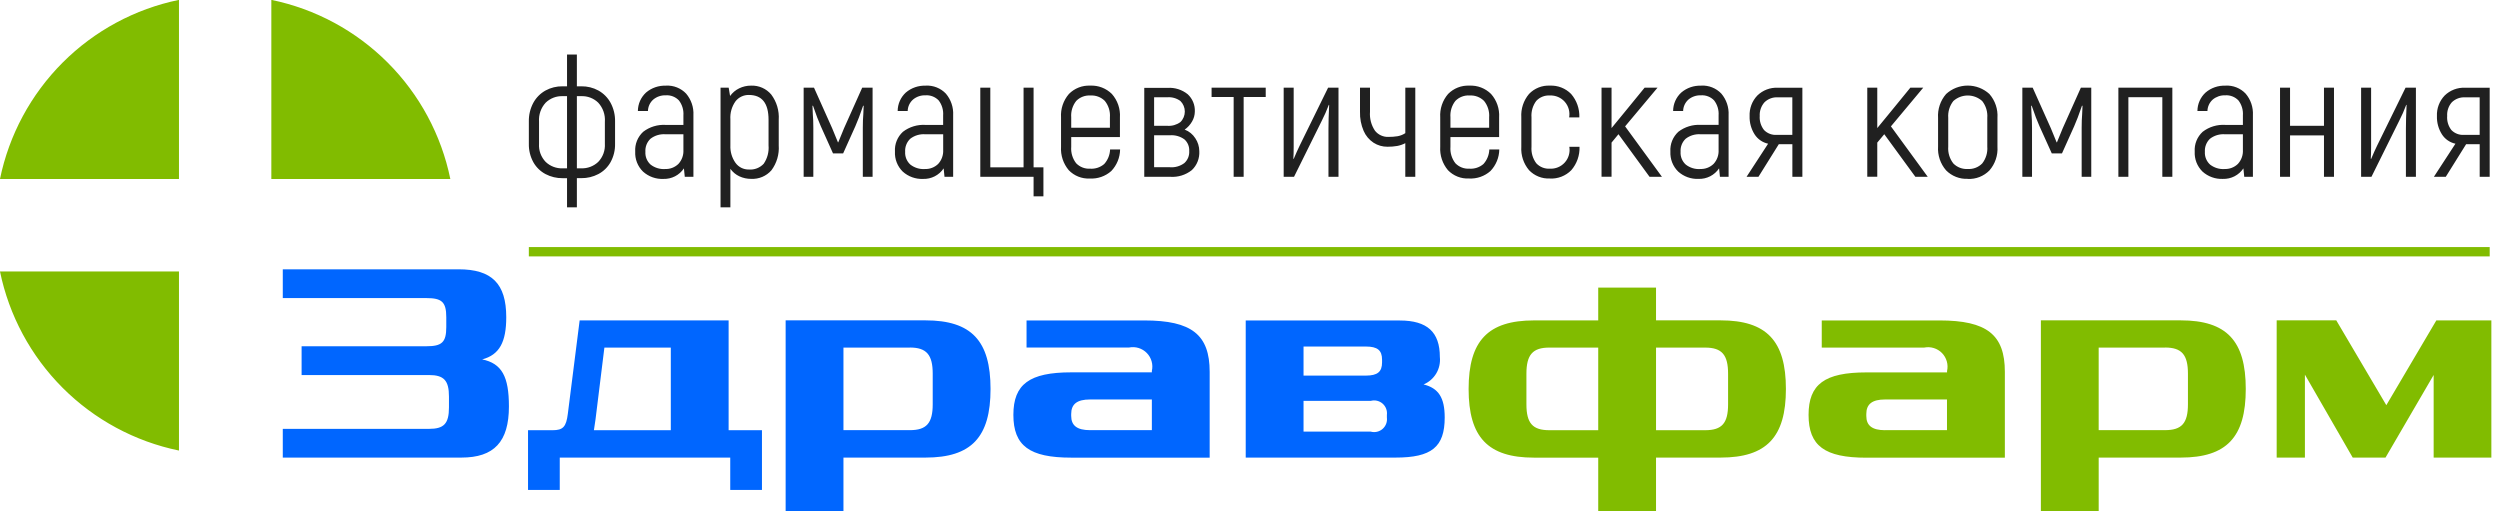 <?xml version="1.0" encoding="UTF-8"?> <svg xmlns="http://www.w3.org/2000/svg" width="176" height="36" viewBox="0 0 176 36" fill="none"><g clip-path="url(#clip0_207_367)"><path fill-rule="evenodd" clip-rule="evenodd" d="M33.936 25.304C35.166 24.982 35.64 24.073 35.64 22.33C35.64 19.962 34.617 18.959 32.289 18.959H19.908V20.985H30.017C31.096 20.985 31.418 21.251 31.418 22.33V23.031C31.418 24.111 31.096 24.376 30.017 24.376H21.233V26.403H30.206C31.248 26.403 31.607 26.782 31.607 27.919V28.677C31.607 29.833 31.248 30.192 30.206 30.192H19.908V32.214H32.477C34.787 32.214 35.828 31.097 35.828 28.615C35.828 26.512 35.333 25.584 33.935 25.299L33.936 25.304ZM40.807 22.557L39.975 29.131C39.861 30.059 39.634 30.287 38.896 30.287H37.173V34.491H39.407V32.214H51.409V34.491H53.642V30.287H51.295V22.557H40.804H40.807ZM41.924 29.528L42.549 24.47H47.225V30.287H41.811L41.924 29.528ZM59.379 32.214H65.152C68.39 32.214 69.734 30.774 69.734 27.384C69.734 23.993 68.39 22.553 65.152 22.553H55.309V36.008H59.379V32.214ZM64.055 24.466C65.228 24.466 65.663 24.978 65.663 26.304V28.463C65.663 29.79 65.228 30.283 64.055 30.283H59.379V24.471H64.055V24.466ZM72.269 24.466H79.482C79.707 24.421 79.939 24.432 80.158 24.499C80.377 24.567 80.576 24.688 80.736 24.852C80.896 25.016 81.012 25.217 81.074 25.438C81.136 25.658 81.142 25.891 81.091 26.114V26.213H75.412C72.477 26.213 71.342 27.046 71.342 29.206C71.342 31.383 72.477 32.218 75.412 32.218H85.161V26.177C85.161 23.563 83.893 22.559 80.561 22.559H72.269V24.472V24.466ZM76.737 30.283C75.828 30.283 75.412 29.961 75.412 29.278V29.146C75.412 28.446 75.828 28.123 76.737 28.123H81.091V30.283H76.737ZM100.212 27.068C100.587 26.913 100.902 26.642 101.11 26.294C101.318 25.946 101.408 25.54 101.366 25.136C101.366 23.375 100.475 22.563 98.546 22.563H87.699V32.214H98.243C100.78 32.214 101.707 31.476 101.707 29.392C101.707 27.99 101.271 27.326 100.211 27.061L100.212 27.068ZM96.16 24.396C96.975 24.396 97.297 24.661 97.297 25.324V25.513C97.297 26.176 96.975 26.442 96.16 26.442H91.769V24.396H96.16ZM97.637 29.398C97.656 29.546 97.638 29.696 97.585 29.835C97.533 29.974 97.446 30.098 97.334 30.196C97.222 30.294 97.087 30.363 96.942 30.396C96.797 30.429 96.646 30.427 96.502 30.387H91.769V28.222H96.502C96.646 28.183 96.797 28.18 96.942 28.213C97.087 28.247 97.222 28.316 97.334 28.413C97.446 28.511 97.533 28.635 97.585 28.775C97.638 28.914 97.656 29.064 97.637 29.212V29.401V29.398Z" fill="#0066FF"></path><path fill-rule="evenodd" clip-rule="evenodd" d="M40.923 6.076C41.344 6.069 41.76 6.171 42.129 6.373C42.489 6.574 42.785 6.872 42.983 7.234C43.202 7.641 43.312 8.098 43.3 8.561V10.115C43.312 10.569 43.202 11.019 42.983 11.418C42.783 11.774 42.485 12.065 42.123 12.255C41.753 12.449 41.341 12.547 40.923 12.542H40.612V14.598H39.919V12.544H39.608C39.191 12.549 38.778 12.451 38.408 12.257C38.047 12.067 37.748 11.776 37.548 11.42C37.329 11.021 37.22 10.571 37.231 10.117V8.561C37.22 8.098 37.329 7.641 37.548 7.234C37.746 6.872 38.042 6.574 38.402 6.373C38.772 6.171 39.188 6.069 39.608 6.076H39.919V3.84H40.612V6.076H40.923ZM39.919 11.851V6.769H39.608C39.389 6.761 39.169 6.798 38.964 6.877C38.759 6.956 38.572 7.076 38.414 7.23C38.25 7.409 38.124 7.619 38.044 7.848C37.964 8.078 37.931 8.321 37.948 8.563V10.117C37.932 10.352 37.966 10.588 38.047 10.81C38.129 11.032 38.256 11.234 38.42 11.403C38.579 11.552 38.765 11.669 38.969 11.746C39.173 11.823 39.39 11.859 39.608 11.851H39.918L39.919 11.851ZM42.584 8.563C42.6 8.321 42.568 8.078 42.487 7.848C42.407 7.619 42.281 7.409 42.117 7.23C41.96 7.076 41.773 6.956 41.567 6.877C41.362 6.798 41.143 6.761 40.923 6.769H40.612V11.851H40.923C41.141 11.858 41.358 11.822 41.561 11.745C41.765 11.668 41.952 11.551 42.111 11.402C42.275 11.233 42.402 11.031 42.483 10.809C42.564 10.587 42.598 10.351 42.583 10.116V8.561L42.584 8.563ZM46.894 6.028C47.155 6.015 47.417 6.058 47.66 6.155C47.903 6.252 48.123 6.4 48.303 6.59C48.662 7.012 48.846 7.555 48.817 8.109V12.448H48.208L48.148 11.854C47.989 12.09 47.774 12.282 47.521 12.412C47.268 12.541 46.987 12.605 46.703 12.596C46.176 12.619 45.661 12.434 45.269 12.081C45.082 11.899 44.937 11.678 44.842 11.435C44.747 11.192 44.706 10.931 44.719 10.671C44.703 10.412 44.745 10.152 44.842 9.911C44.939 9.67 45.089 9.454 45.281 9.278C45.734 8.93 46.299 8.758 46.87 8.794H48.112V8.12C48.139 7.743 48.026 7.368 47.795 7.068C47.677 6.944 47.532 6.848 47.373 6.786C47.213 6.724 47.041 6.698 46.87 6.71C46.551 6.698 46.238 6.803 45.992 7.007C45.877 7.108 45.784 7.232 45.719 7.371C45.655 7.51 45.619 7.66 45.615 7.814H44.907C44.908 7.57 44.96 7.328 45.058 7.105C45.157 6.882 45.301 6.681 45.48 6.516C45.872 6.182 46.376 6.009 46.891 6.032L46.894 6.028ZM46.809 11.898C46.984 11.907 47.158 11.88 47.322 11.818C47.485 11.756 47.634 11.662 47.76 11.54C47.881 11.408 47.975 11.254 48.035 11.086C48.096 10.917 48.122 10.739 48.112 10.56V9.452H46.846C46.468 9.425 46.094 9.537 45.794 9.768C45.671 9.885 45.575 10.028 45.513 10.186C45.451 10.344 45.425 10.513 45.436 10.683C45.425 10.852 45.452 11.022 45.516 11.18C45.58 11.337 45.679 11.478 45.806 11.591C46.093 11.811 46.449 11.921 46.809 11.902V11.898ZM52.876 6.028C53.144 6.018 53.41 6.069 53.656 6.176C53.901 6.284 54.118 6.446 54.292 6.65C54.677 7.161 54.865 7.793 54.823 8.431V10.236C54.866 10.863 54.684 11.484 54.309 11.988C54.132 12.191 53.91 12.35 53.662 12.455C53.414 12.559 53.145 12.606 52.876 12.592C52.592 12.594 52.31 12.533 52.052 12.413C51.799 12.295 51.581 12.113 51.419 11.886V14.598H50.726V6.172H51.299L51.398 6.758C51.563 6.528 51.783 6.343 52.037 6.219C52.299 6.091 52.587 6.026 52.879 6.028H52.876ZM54.106 8.431C54.106 7.267 53.645 6.685 52.721 6.685C52.541 6.681 52.363 6.719 52.2 6.796C52.037 6.873 51.894 6.986 51.783 7.128C51.517 7.499 51.388 7.952 51.419 8.407V10.236C51.399 10.673 51.525 11.104 51.777 11.462C51.884 11.611 52.026 11.732 52.19 11.815C52.355 11.897 52.537 11.938 52.721 11.934C52.915 11.949 53.109 11.921 53.29 11.85C53.471 11.78 53.634 11.669 53.766 11.527C54.024 11.15 54.144 10.695 54.106 10.24V8.431ZM61.43 6.172V12.448H60.742V8.993C60.742 8.634 60.754 8.312 60.778 8.025C60.794 7.754 60.802 7.563 60.802 7.451L60.766 7.439C60.551 8.069 60.368 8.551 60.217 8.886L59.357 10.799H58.644L57.784 8.885C57.632 8.551 57.449 8.069 57.234 7.439L57.198 7.45C57.198 7.562 57.206 7.753 57.222 8.024C57.246 8.311 57.258 8.634 57.258 8.992V12.447H56.577V6.172H57.306L58.584 9.029L58.991 10.019H59.014L59.42 9.029L60.699 6.172H61.427H61.43ZM65.179 6.028C65.441 6.015 65.702 6.058 65.945 6.155C66.189 6.252 66.408 6.4 66.588 6.59C66.948 7.012 67.132 7.555 67.102 8.109V12.448H66.493L66.433 11.854C66.275 12.09 66.059 12.282 65.806 12.412C65.554 12.541 65.272 12.605 64.988 12.596C64.461 12.619 63.946 12.434 63.554 12.081C63.368 11.899 63.222 11.678 63.128 11.435C63.033 11.192 62.991 10.931 63.005 10.671C62.988 10.412 63.03 10.152 63.127 9.911C63.224 9.67 63.374 9.454 63.566 9.278C64.02 8.93 64.585 8.758 65.155 8.794H66.397V8.12C66.424 7.743 66.312 7.368 66.081 7.068C65.962 6.944 65.818 6.848 65.658 6.786C65.498 6.724 65.326 6.698 65.155 6.71C64.836 6.698 64.524 6.803 64.278 7.007C64.163 7.108 64.07 7.232 64.005 7.371C63.94 7.51 63.905 7.66 63.901 7.814H63.196C63.197 7.57 63.248 7.328 63.347 7.105C63.445 6.882 63.589 6.681 63.769 6.516C64.16 6.182 64.665 6.009 65.179 6.032V6.028ZM65.097 11.898C65.272 11.907 65.446 11.88 65.609 11.818C65.773 11.756 65.922 11.662 66.047 11.54C66.168 11.408 66.262 11.254 66.322 11.085C66.383 10.917 66.409 10.739 66.4 10.56V9.452H65.134C64.756 9.425 64.382 9.537 64.082 9.768C63.959 9.885 63.863 10.028 63.801 10.186C63.739 10.344 63.712 10.513 63.723 10.683C63.712 10.852 63.74 11.022 63.804 11.18C63.868 11.337 63.967 11.478 64.094 11.591C64.38 11.811 64.736 11.921 65.097 11.902V11.898ZM72.764 12.448H69.013V6.172H69.718V11.779H72.059V6.172H72.764V11.779H73.457V13.824H72.764V12.448ZM78.855 10.523C78.847 11.09 78.625 11.632 78.233 12.042C77.817 12.411 77.272 12.6 76.716 12.568C76.443 12.582 76.169 12.536 75.915 12.435C75.661 12.334 75.431 12.18 75.241 11.982C74.854 11.523 74.659 10.932 74.697 10.332V8.264C74.659 7.662 74.859 7.07 75.253 6.614C75.448 6.416 75.682 6.262 75.94 6.161C76.198 6.06 76.475 6.015 76.752 6.028C77.032 6.015 77.313 6.06 77.575 6.161C77.838 6.262 78.076 6.416 78.276 6.614C78.474 6.838 78.626 7.099 78.724 7.383C78.821 7.666 78.862 7.965 78.843 8.264V9.649H75.414V10.332C75.381 10.749 75.505 11.162 75.76 11.492C75.886 11.623 76.039 11.725 76.208 11.791C76.377 11.857 76.558 11.886 76.74 11.875C77.103 11.902 77.461 11.784 77.737 11.547C77.991 11.265 78.137 10.903 78.15 10.524H78.854L78.855 10.523ZM76.763 6.722C76.58 6.711 76.396 6.739 76.224 6.805C76.052 6.871 75.896 6.973 75.767 7.104C75.507 7.432 75.381 7.847 75.414 8.264V8.993H78.138V8.264C78.171 7.846 78.043 7.431 77.78 7.104C77.647 6.972 77.488 6.87 77.313 6.804C77.137 6.738 76.95 6.71 76.763 6.722ZM83.403 9.125C83.712 9.242 83.974 9.456 84.151 9.735C84.332 10.003 84.429 10.319 84.431 10.643C84.445 10.89 84.406 11.137 84.315 11.368C84.225 11.598 84.085 11.806 83.905 11.976C83.476 12.317 82.935 12.486 82.388 12.448H80.556V6.186H82.204C82.713 6.154 83.216 6.314 83.614 6.634C83.782 6.789 83.915 6.979 84.001 7.191C84.088 7.402 84.127 7.631 84.116 7.859C84.113 8.101 84.047 8.338 83.925 8.547C83.795 8.777 83.615 8.975 83.398 9.127L83.403 9.125ZM81.249 8.858H82.192C82.516 8.88 82.838 8.787 83.1 8.594C83.199 8.498 83.277 8.382 83.33 8.255C83.384 8.127 83.411 7.99 83.411 7.852C83.411 7.714 83.384 7.577 83.33 7.45C83.277 7.322 83.199 7.207 83.1 7.11C82.838 6.917 82.516 6.824 82.192 6.847H81.249V8.858ZM82.371 11.775C82.732 11.801 83.091 11.695 83.381 11.478C83.497 11.372 83.588 11.242 83.647 11.096C83.706 10.95 83.731 10.792 83.721 10.635C83.731 10.481 83.705 10.326 83.646 10.183C83.587 10.04 83.496 9.912 83.381 9.81C83.088 9.598 82.731 9.497 82.371 9.523H81.249V11.77H82.371V11.775ZM89.107 6.827H87.553V12.446H86.849V6.829H85.296V6.172H89.107V6.829V6.827ZM90.371 6.17H91.075V10.319C91.075 10.701 91.067 10.984 91.052 11.168L91.075 11.191C91.227 10.832 91.366 10.522 91.493 10.259L93.5 6.17H94.23V12.446H93.524V9.065C93.524 8.619 93.54 8.061 93.572 7.391L93.549 7.379C93.404 7.767 93.236 8.147 93.047 8.515L91.099 12.448H90.371V6.172V6.17ZM98.934 10.079C98.752 10.174 98.557 10.241 98.355 10.277C98.132 10.314 97.906 10.332 97.68 10.33C97.333 10.334 96.992 10.236 96.7 10.049C96.391 9.846 96.148 9.557 96.001 9.218C95.818 8.792 95.73 8.331 95.744 7.867V6.172H96.448V7.868C96.411 8.341 96.535 8.813 96.801 9.207C96.913 9.347 97.056 9.458 97.219 9.533C97.382 9.608 97.56 9.644 97.739 9.638C97.957 9.64 98.175 9.624 98.39 9.59C98.584 9.556 98.769 9.482 98.934 9.374V6.172H99.637V12.448H98.933V10.081L98.934 10.079ZM105.55 10.521C105.542 11.088 105.32 11.63 104.928 12.04C104.512 12.409 103.966 12.598 103.411 12.566C103.137 12.58 102.864 12.534 102.61 12.433C102.355 12.332 102.125 12.178 101.935 11.98C101.549 11.521 101.354 10.93 101.392 10.33V8.264C101.354 7.663 101.553 7.07 101.947 6.614C102.142 6.416 102.376 6.262 102.634 6.161C102.893 6.06 103.169 6.015 103.447 6.028C103.727 6.015 104.008 6.06 104.27 6.161C104.532 6.262 104.77 6.416 104.97 6.614C105.169 6.838 105.321 7.099 105.419 7.382C105.516 7.665 105.557 7.965 105.538 8.264V9.649H102.111V10.332C102.079 10.749 102.203 11.162 102.458 11.492C102.584 11.623 102.737 11.725 102.906 11.791C103.075 11.857 103.256 11.886 103.438 11.875C103.801 11.902 104.159 11.784 104.435 11.547C104.689 11.265 104.835 10.903 104.848 10.524H105.553L105.55 10.521ZM103.458 6.72C103.275 6.708 103.09 6.737 102.918 6.803C102.746 6.868 102.59 6.971 102.461 7.102C102.202 7.432 102.078 7.846 102.111 8.264V8.993H104.836V8.264C104.869 7.846 104.74 7.431 104.477 7.104C104.344 6.972 104.185 6.87 104.01 6.804C103.835 6.738 103.648 6.71 103.461 6.722L103.458 6.72ZM109.107 12.566C108.835 12.579 108.564 12.533 108.312 12.432C108.059 12.331 107.832 12.177 107.644 11.98C107.257 11.521 107.062 10.93 107.1 10.33V8.264C107.062 7.664 107.257 7.074 107.644 6.614C107.832 6.417 108.059 6.263 108.312 6.162C108.564 6.061 108.835 6.015 109.107 6.028C109.384 6.015 109.661 6.06 109.919 6.161C110.177 6.262 110.411 6.416 110.606 6.614C111.001 7.071 111.208 7.66 111.186 8.264H110.468C110.503 8.069 110.492 7.869 110.439 7.679C110.385 7.489 110.289 7.313 110.159 7.165C110.028 7.017 109.865 6.9 109.683 6.824C109.501 6.747 109.304 6.712 109.107 6.722C108.929 6.711 108.751 6.739 108.586 6.806C108.421 6.872 108.273 6.974 108.152 7.104C107.904 7.437 107.785 7.85 107.817 8.264V10.332C107.785 10.747 107.904 11.159 108.152 11.492C108.272 11.623 108.421 11.725 108.586 11.791C108.751 11.857 108.929 11.886 109.107 11.875C109.305 11.886 109.503 11.852 109.686 11.776C109.869 11.7 110.033 11.583 110.165 11.435C110.297 11.287 110.394 11.111 110.448 10.92C110.503 10.729 110.514 10.529 110.48 10.333H111.198C111.22 10.937 111.013 11.526 110.618 11.983C110.422 12.182 110.185 12.337 109.925 12.438C109.664 12.539 109.386 12.584 109.107 12.569V12.566ZM113.942 9.446L113.453 10.039V12.442H112.748V6.172H113.453V9.017L114.385 7.881L115.782 6.171H116.691L114.408 8.896L117.001 12.447H116.128L113.942 9.452V9.446ZM119.77 6.026C120.031 6.013 120.293 6.056 120.536 6.153C120.78 6.25 120.999 6.398 121.18 6.588C121.539 7.01 121.723 7.553 121.693 8.107V12.446H121.084L121.024 11.852C120.866 12.088 120.65 12.28 120.397 12.41C120.144 12.54 119.863 12.603 119.578 12.594C119.052 12.617 118.537 12.432 118.145 12.079C117.959 11.897 117.813 11.676 117.718 11.433C117.624 11.19 117.582 10.93 117.595 10.669C117.579 10.409 117.621 10.15 117.718 9.909C117.816 9.668 117.966 9.452 118.157 9.276C118.611 8.928 119.175 8.756 119.746 8.792H120.989V8.12C121.016 7.743 120.903 7.368 120.672 7.068C120.553 6.944 120.409 6.848 120.249 6.786C120.089 6.724 119.917 6.698 119.746 6.71C119.427 6.698 119.114 6.803 118.868 7.007C118.753 7.109 118.661 7.232 118.596 7.371C118.531 7.51 118.496 7.661 118.492 7.814H117.787C117.788 7.57 117.84 7.328 117.938 7.105C118.037 6.882 118.18 6.681 118.36 6.516C118.751 6.182 119.255 6.009 119.77 6.032V6.026ZM119.686 11.896C119.861 11.905 120.035 11.877 120.199 11.816C120.362 11.754 120.511 11.659 120.637 11.538C120.758 11.406 120.851 11.252 120.912 11.084C120.972 10.915 120.999 10.737 120.989 10.558V9.452H119.722C119.345 9.425 118.971 9.537 118.671 9.768C118.548 9.885 118.452 10.028 118.39 10.186C118.328 10.344 118.302 10.513 118.313 10.683C118.301 10.852 118.329 11.022 118.393 11.18C118.457 11.337 118.556 11.478 118.683 11.591C118.969 11.811 119.325 11.922 119.686 11.902V11.896ZM126.887 6.17V12.446H126.183V10.153H125.227L123.794 12.448H122.957L124.475 10.117C124.281 10.075 124.097 9.996 123.934 9.883C123.77 9.771 123.631 9.626 123.524 9.459C123.281 9.076 123.158 8.627 123.172 8.173C123.16 7.908 123.203 7.643 123.296 7.394C123.389 7.145 123.532 6.918 123.715 6.726C123.905 6.54 124.131 6.396 124.378 6.301C124.626 6.207 124.89 6.164 125.155 6.176H126.887V6.17ZM126.183 6.852H125.155C124.985 6.842 124.813 6.867 124.653 6.927C124.492 6.987 124.346 7.079 124.223 7.198C123.987 7.463 123.865 7.811 123.885 8.165C123.859 8.521 123.968 8.874 124.189 9.155C124.304 9.273 124.443 9.364 124.597 9.423C124.751 9.482 124.916 9.507 125.08 9.495H126.18V6.853L126.183 6.852ZM132.655 9.446L132.16 10.039V12.442H131.456V6.172H132.16V9.017L133.093 7.881L134.49 6.171H135.398L133.121 8.896L135.713 12.447H134.842L132.655 9.452V9.446ZM138.53 12.59C138.249 12.603 137.968 12.557 137.706 12.454C137.443 12.352 137.205 12.196 137.007 11.996C136.603 11.532 136.4 10.927 136.44 10.314V8.3C136.4 7.686 136.603 7.081 137.007 6.617C137.423 6.237 137.966 6.025 138.53 6.025C139.094 6.025 139.637 6.237 140.053 6.617C140.458 7.081 140.662 7.686 140.621 8.3V10.32C140.662 10.934 140.458 11.539 140.053 12.003C139.855 12.203 139.617 12.359 139.355 12.462C139.092 12.564 138.811 12.61 138.53 12.597V12.59ZM138.53 11.897C138.717 11.909 138.905 11.88 139.08 11.813C139.255 11.746 139.414 11.643 139.546 11.509C139.81 11.172 139.939 10.748 139.905 10.322V8.3C139.939 7.873 139.81 7.449 139.546 7.112C139.267 6.862 138.905 6.723 138.53 6.723C138.155 6.723 137.794 6.862 137.515 7.112C137.251 7.449 137.123 7.873 137.156 8.3V10.32C137.123 10.747 137.251 11.171 137.515 11.508C137.646 11.642 137.805 11.745 137.98 11.812C138.156 11.879 138.343 11.909 138.53 11.897ZM147.225 6.171V12.447H146.549V8.993C146.549 8.634 146.56 8.312 146.584 8.025C146.601 7.754 146.61 7.563 146.609 7.451L146.572 7.439C146.357 8.069 146.174 8.551 146.023 8.886L145.163 10.8H144.446L143.58 8.885C143.428 8.551 143.245 8.069 143.03 7.439L142.994 7.45C142.994 7.562 143.002 7.753 143.018 8.024C143.042 8.311 143.054 8.634 143.054 8.992V12.447H142.373V6.172H143.101L144.38 9.029L144.786 10.019H144.81L145.215 9.029L146.494 6.172H147.223L147.225 6.171ZM149.134 6.171H152.933V12.447H152.228V6.841H149.838V12.448H149.134V6.171ZM156.682 6.027C156.944 6.014 157.205 6.057 157.448 6.154C157.692 6.251 157.911 6.399 158.091 6.589C158.451 7.011 158.634 7.554 158.605 8.108V12.447H157.995L157.936 11.854C157.778 12.089 157.562 12.281 157.309 12.411C157.056 12.541 156.774 12.604 156.49 12.595C155.963 12.617 155.449 12.433 155.057 12.08C154.871 11.898 154.725 11.677 154.63 11.434C154.536 11.191 154.494 10.93 154.508 10.67C154.491 10.411 154.533 10.151 154.63 9.91C154.727 9.669 154.877 9.453 155.069 9.277C155.522 8.929 156.087 8.757 156.657 8.793H157.9V8.12C157.927 7.743 157.814 7.368 157.584 7.068C157.465 6.944 157.32 6.848 157.16 6.786C157 6.724 156.829 6.698 156.657 6.71C156.338 6.698 156.026 6.804 155.779 7.007C155.665 7.109 155.572 7.232 155.508 7.371C155.443 7.51 155.407 7.661 155.403 7.814H154.699C154.7 7.57 154.751 7.328 154.85 7.105C154.948 6.882 155.092 6.681 155.272 6.516C155.663 6.181 156.168 6.008 156.682 6.032V6.027ZM156.598 11.897C156.772 11.906 156.947 11.878 157.11 11.817C157.274 11.755 157.423 11.661 157.548 11.539C157.669 11.407 157.763 11.253 157.823 11.085C157.884 10.916 157.91 10.738 157.9 10.559V9.452H156.634C156.256 9.425 155.882 9.537 155.582 9.768C155.459 9.885 155.364 10.028 155.302 10.186C155.24 10.344 155.213 10.513 155.224 10.683C155.213 10.852 155.24 11.022 155.305 11.18C155.369 11.337 155.468 11.478 155.594 11.591C155.881 11.811 156.237 11.921 156.598 11.902V11.897ZM164.313 6.171V12.447H163.608V9.531H161.219V12.448H160.514V6.172H161.219V8.858H163.608V6.172L164.313 6.171ZM166.222 6.171H166.926V10.319C166.926 10.702 166.918 10.985 166.903 11.169L166.926 11.192C167.078 10.834 167.218 10.523 167.345 10.26L169.352 6.171H170.08V12.447H169.376V9.065C169.376 8.619 169.392 8.061 169.423 7.391L169.4 7.379C169.256 7.768 169.088 8.147 168.898 8.515L166.95 12.448H166.222V6.171ZM175.274 6.171V12.447H174.57V10.153H173.614L172.182 12.448H171.345L172.863 10.117C172.669 10.075 172.485 9.996 172.322 9.883C172.158 9.77 172.019 9.626 171.912 9.459C171.669 9.076 171.546 8.627 171.56 8.173C171.548 7.908 171.59 7.643 171.684 7.394C171.777 7.145 171.92 6.918 172.103 6.726C172.293 6.54 172.519 6.396 172.766 6.301C173.014 6.207 173.278 6.164 173.543 6.176H175.275L175.274 6.171ZM174.57 6.853H173.542C173.371 6.843 173.2 6.868 173.04 6.928C172.879 6.988 172.733 7.08 172.61 7.199C172.377 7.465 172.259 7.812 172.281 8.165C172.253 8.52 172.359 8.873 172.577 9.155C172.692 9.273 172.831 9.364 172.985 9.423C173.139 9.482 173.304 9.507 173.468 9.495H174.568V6.853H174.57Z" fill="#202020"></path><path fill-rule="evenodd" clip-rule="evenodd" d="M19.102 -0.009C22.205 0.63 25.053 2.166 27.293 4.407C29.533 6.648 31.067 9.497 31.704 12.601H19.102V-0.009ZM12.6 31.719C9.497 31.08 6.649 29.544 4.409 27.303C2.17 25.061 0.636 22.212 -0.001 19.109H12.6V31.719ZM-0.001 12.601C0.636 9.498 2.17 6.649 4.409 4.407C6.649 2.166 9.497 0.63 12.6 -0.009V12.601H-0.001ZM116.584 20.246H112.515V22.557H107.99C104.752 22.557 103.39 23.997 103.39 27.387C103.39 30.778 104.752 32.218 107.99 32.218H112.515V36.007H116.584V32.214H121.128C124.365 32.214 125.728 30.774 125.728 27.383C125.728 23.993 124.365 22.553 121.128 22.553H116.584V20.246ZM109.068 30.286C107.896 30.286 107.46 29.791 107.46 28.467V26.308C107.46 24.982 107.896 24.47 109.068 24.47H112.515V30.286H109.068ZM121.657 28.467C121.657 29.793 121.223 30.286 120.049 30.286H116.585V24.471H120.049C121.223 24.471 121.657 24.983 121.657 26.309V28.467ZM128.246 24.47H135.463C135.688 24.424 135.92 24.436 136.139 24.503C136.358 24.57 136.557 24.692 136.717 24.855C136.877 25.019 136.993 25.221 137.055 25.441C137.118 25.662 137.124 25.894 137.073 26.118V26.217H131.393C128.458 26.217 127.323 27.05 127.323 29.209C127.323 31.387 128.458 32.222 131.393 32.222H141.142V26.177C141.142 23.562 139.874 22.559 136.542 22.559H128.251V24.472L128.246 24.47ZM132.713 30.286C131.805 30.286 131.388 29.965 131.388 29.282V29.146C131.388 28.445 131.805 28.123 132.713 28.123H137.068V30.282H132.713V30.286ZM147.747 32.214H153.52C156.758 32.214 158.102 30.774 158.102 27.383C158.102 23.993 156.758 22.553 153.52 22.553H143.678V36.008H147.748V32.214H147.747ZM152.422 24.466C153.596 24.466 154.031 24.977 154.031 26.304V28.463C154.031 29.789 153.596 30.282 152.422 30.282H147.747V24.471H152.422V24.466ZM164.481 22.553H160.278V32.214H162.266V26.375L165.631 32.214H167.94L171.329 26.398V32.214H175.399V22.557H171.518L167.997 28.525L164.476 22.557L164.481 22.553ZM37.23 17.392H175.275V18.05H37.23V17.392Z" fill="#81BC00"></path></g><defs><clipPath id="clip0_207_367"><rect width="175.392" height="36" fill="white"></rect></clipPath></defs></svg> 